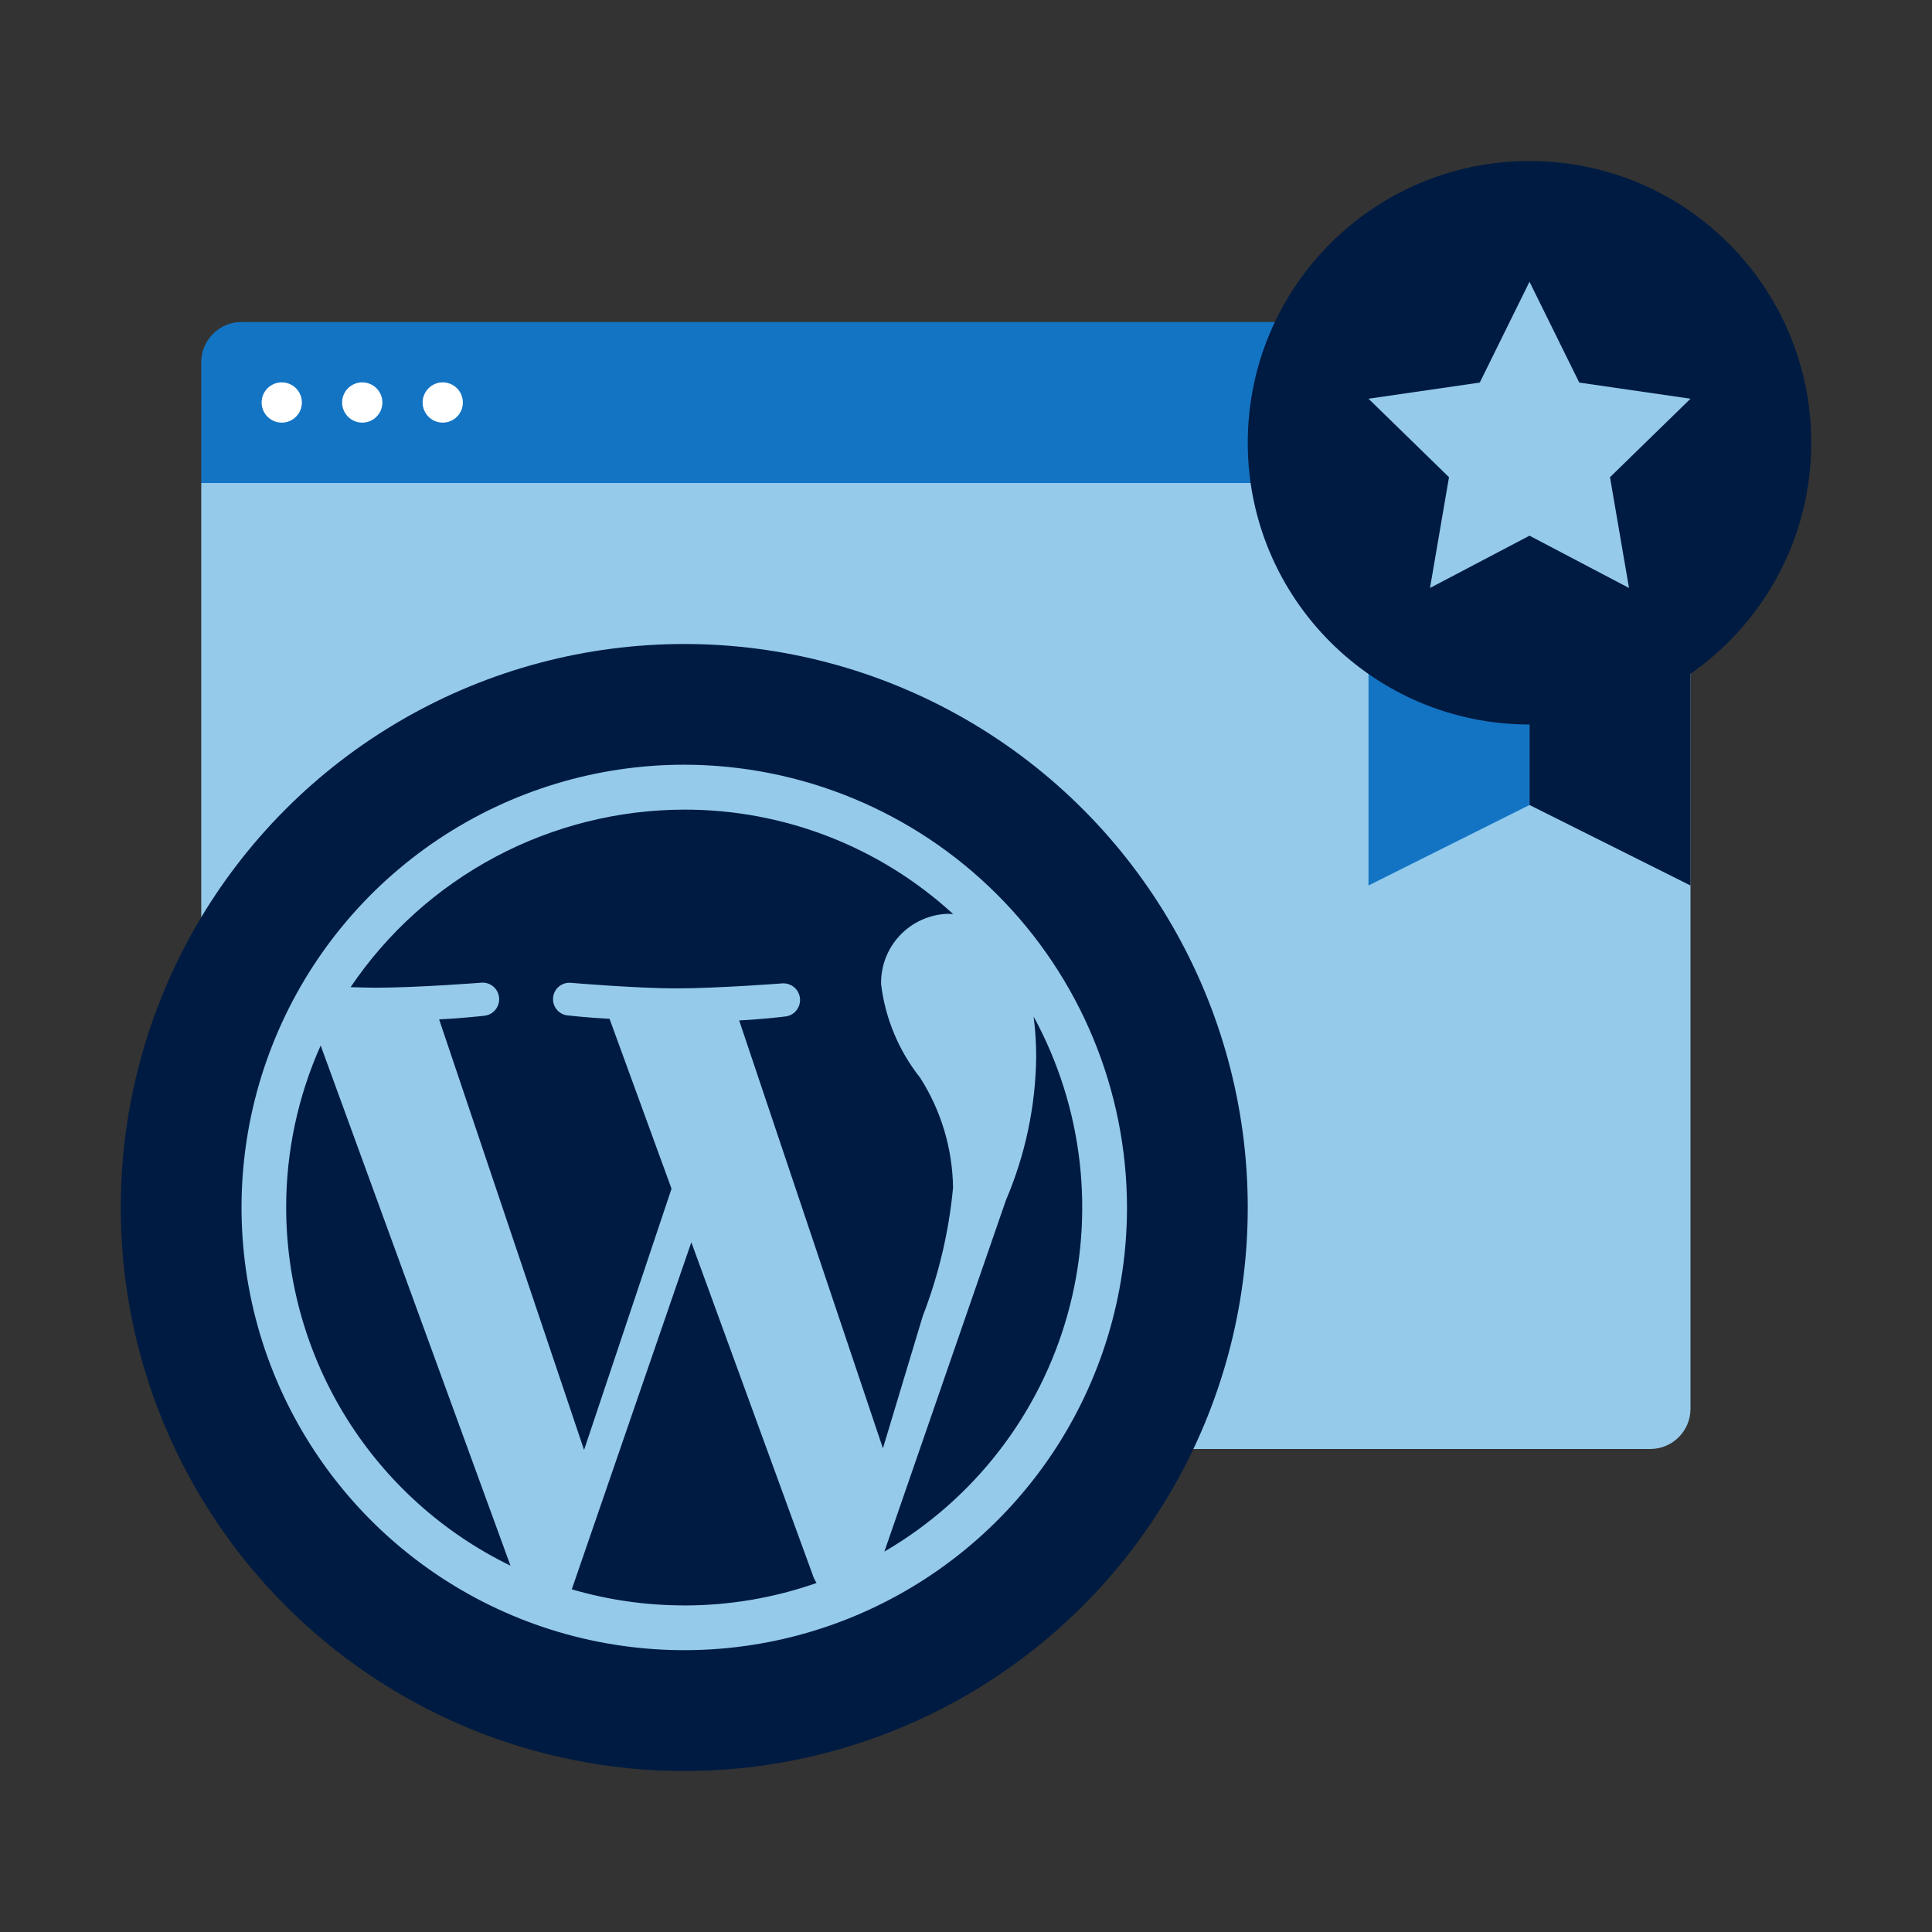 <?xml version="1.0" encoding="UTF-8"?>
<svg xmlns="http://www.w3.org/2000/svg" id="Icon_export" viewBox="0 0 48 48">
  <rect x="0" y="0" width="48" height="48" fill="#333333" stroke="none"/>
  <path d="m5,9c0-.552.448-1,1-1h35c.552,0,1,.448,1,1v3H5v-3Z" style="fill:#1474c4;"></path>
  <path d="m5,12h37v23c0,.552-.448,1-1,1H6c-.552,0-1-.448-1-1V12Z" style="fill:#95caeb;"></path>
  <path d="m6.5,10c0-.276.224-.5.5-.5s.5.224.5.5-.224.5-.5.5-.5-.224-.5-.5Zm4.5.5c.276,0,.5-.224.5-.5s-.224-.5-.5-.5-.5.224-.5.5.224.5.5.5Zm-2,0c.276,0,.5-.224.5-.5s-.224-.5-.5-.5-.5.224-.5.5.224.5.5.5Z" style="fill:#fff;"></path>
  <circle cx="17" cy="30" r="14" style="fill:#001b41;"></circle>
  <path d="m25.68,25.256c1.233,2.263,1.536,4.917.844,7.399-.692,2.482-2.325,4.596-4.552,5.894l3.021-8.733c.479-1.121.734-2.324.751-3.542.001-.34-.02-.68-.064-1.017Zm-7.316.096c.593-.028,1.13-.096,1.13-.096.054-.004.107-.019.156-.043s.092-.058.127-.099c.035-.041.062-.089.079-.14.017-.052.024-.106.02-.16-.004-.054-.019-.107-.043-.156-.024-.049-.058-.092-.099-.127-.041-.035-.089-.062-.14-.079s-.106-.024-.16-.02c0,0-1.609.124-2.64.124-.976,0-2.613-.138-2.613-.138-.108-.009-.215.025-.297.094-.083.07-.134.169-.143.277-.009.108.025.215.094.297.07.083.169.134.277.143,0,0,.495.055,1.032.083l1.54,4.221-2.173,6.49-3.601-10.697c.595-.028,1.131-.091,1.131-.091.105-.013.201-.066.267-.148.067-.082.1-.186.093-.291-.008-.105-.055-.204-.133-.275-.078-.071-.18-.11-.286-.108,0,0-1.601.126-2.64.126-.184,0-.401-.008-.632-.013.917-1.356,2.152-2.468,3.598-3.237,1.446-.769,3.058-1.172,4.695-1.174,2.473-.004,4.858.923,6.679,2.596-.043,0-.084-.008-.13-.008-.452.014-.881.206-1.193.535-.311.329-.48.767-.468,1.22.104.848.44,1.651.971,2.32.521.816.803,1.761.816,2.729-.102,1.093-.356,2.166-.752,3.19l-.99,3.287-3.575-10.642.006.011Zm-1.364,14.534c-.946,0-1.886-.134-2.794-.4l2.97-8.623,3.039,8.33c.022.048.046.092.072.136-1.055.37-2.165.558-3.284.558h-.003Zm-9.89-9.887c-.001-1.387.291-2.758.857-4.024l4.716,12.924c-1.67-.812-3.078-2.077-4.064-3.65-.985-1.574-1.508-3.393-1.509-5.25Zm9.89-11c-2.176,0-4.302.645-6.111,1.854-1.809,1.209-3.219,2.927-4.051,4.937-.833,2.01-1.05,4.222-.626,6.355.424,2.134,1.472,4.094,3.01,5.632,1.538,1.538,3.498,2.586,5.632,3.01,2.134.424,4.345.207,6.355-.626,2.01-.833,3.728-2.243,4.937-4.051,1.209-1.809,1.854-3.936,1.854-6.111-.004-2.916-1.164-5.712-3.226-7.774-2.062-2.062-4.858-3.222-7.774-3.226Z" style="fill:#95caeb;"></path>
  <polygon points="38 16 38 20 34 22 34 16 38 16" style="fill:#1474c4;"></polygon>
  <path d="m45,11c0-3.866-3.134-7-7-7s-7,3.134-7,7,3.134,7,7,7v2l4,2v-5.26c1.812-1.265,3-3.362,3-5.74Z" style="fill:#001b41;"></path>
  <polygon points="38 13.309 35.528 14.608 36 11.856 34 9.906 36.764 9.505 38 7 39.236 9.505 42 9.906 40 11.856 40.472 14.608 38 13.309" style="fill:#95caeb;"></polygon>
  <rect width="48" height="48" style="fill:none;"></rect>
</svg>
